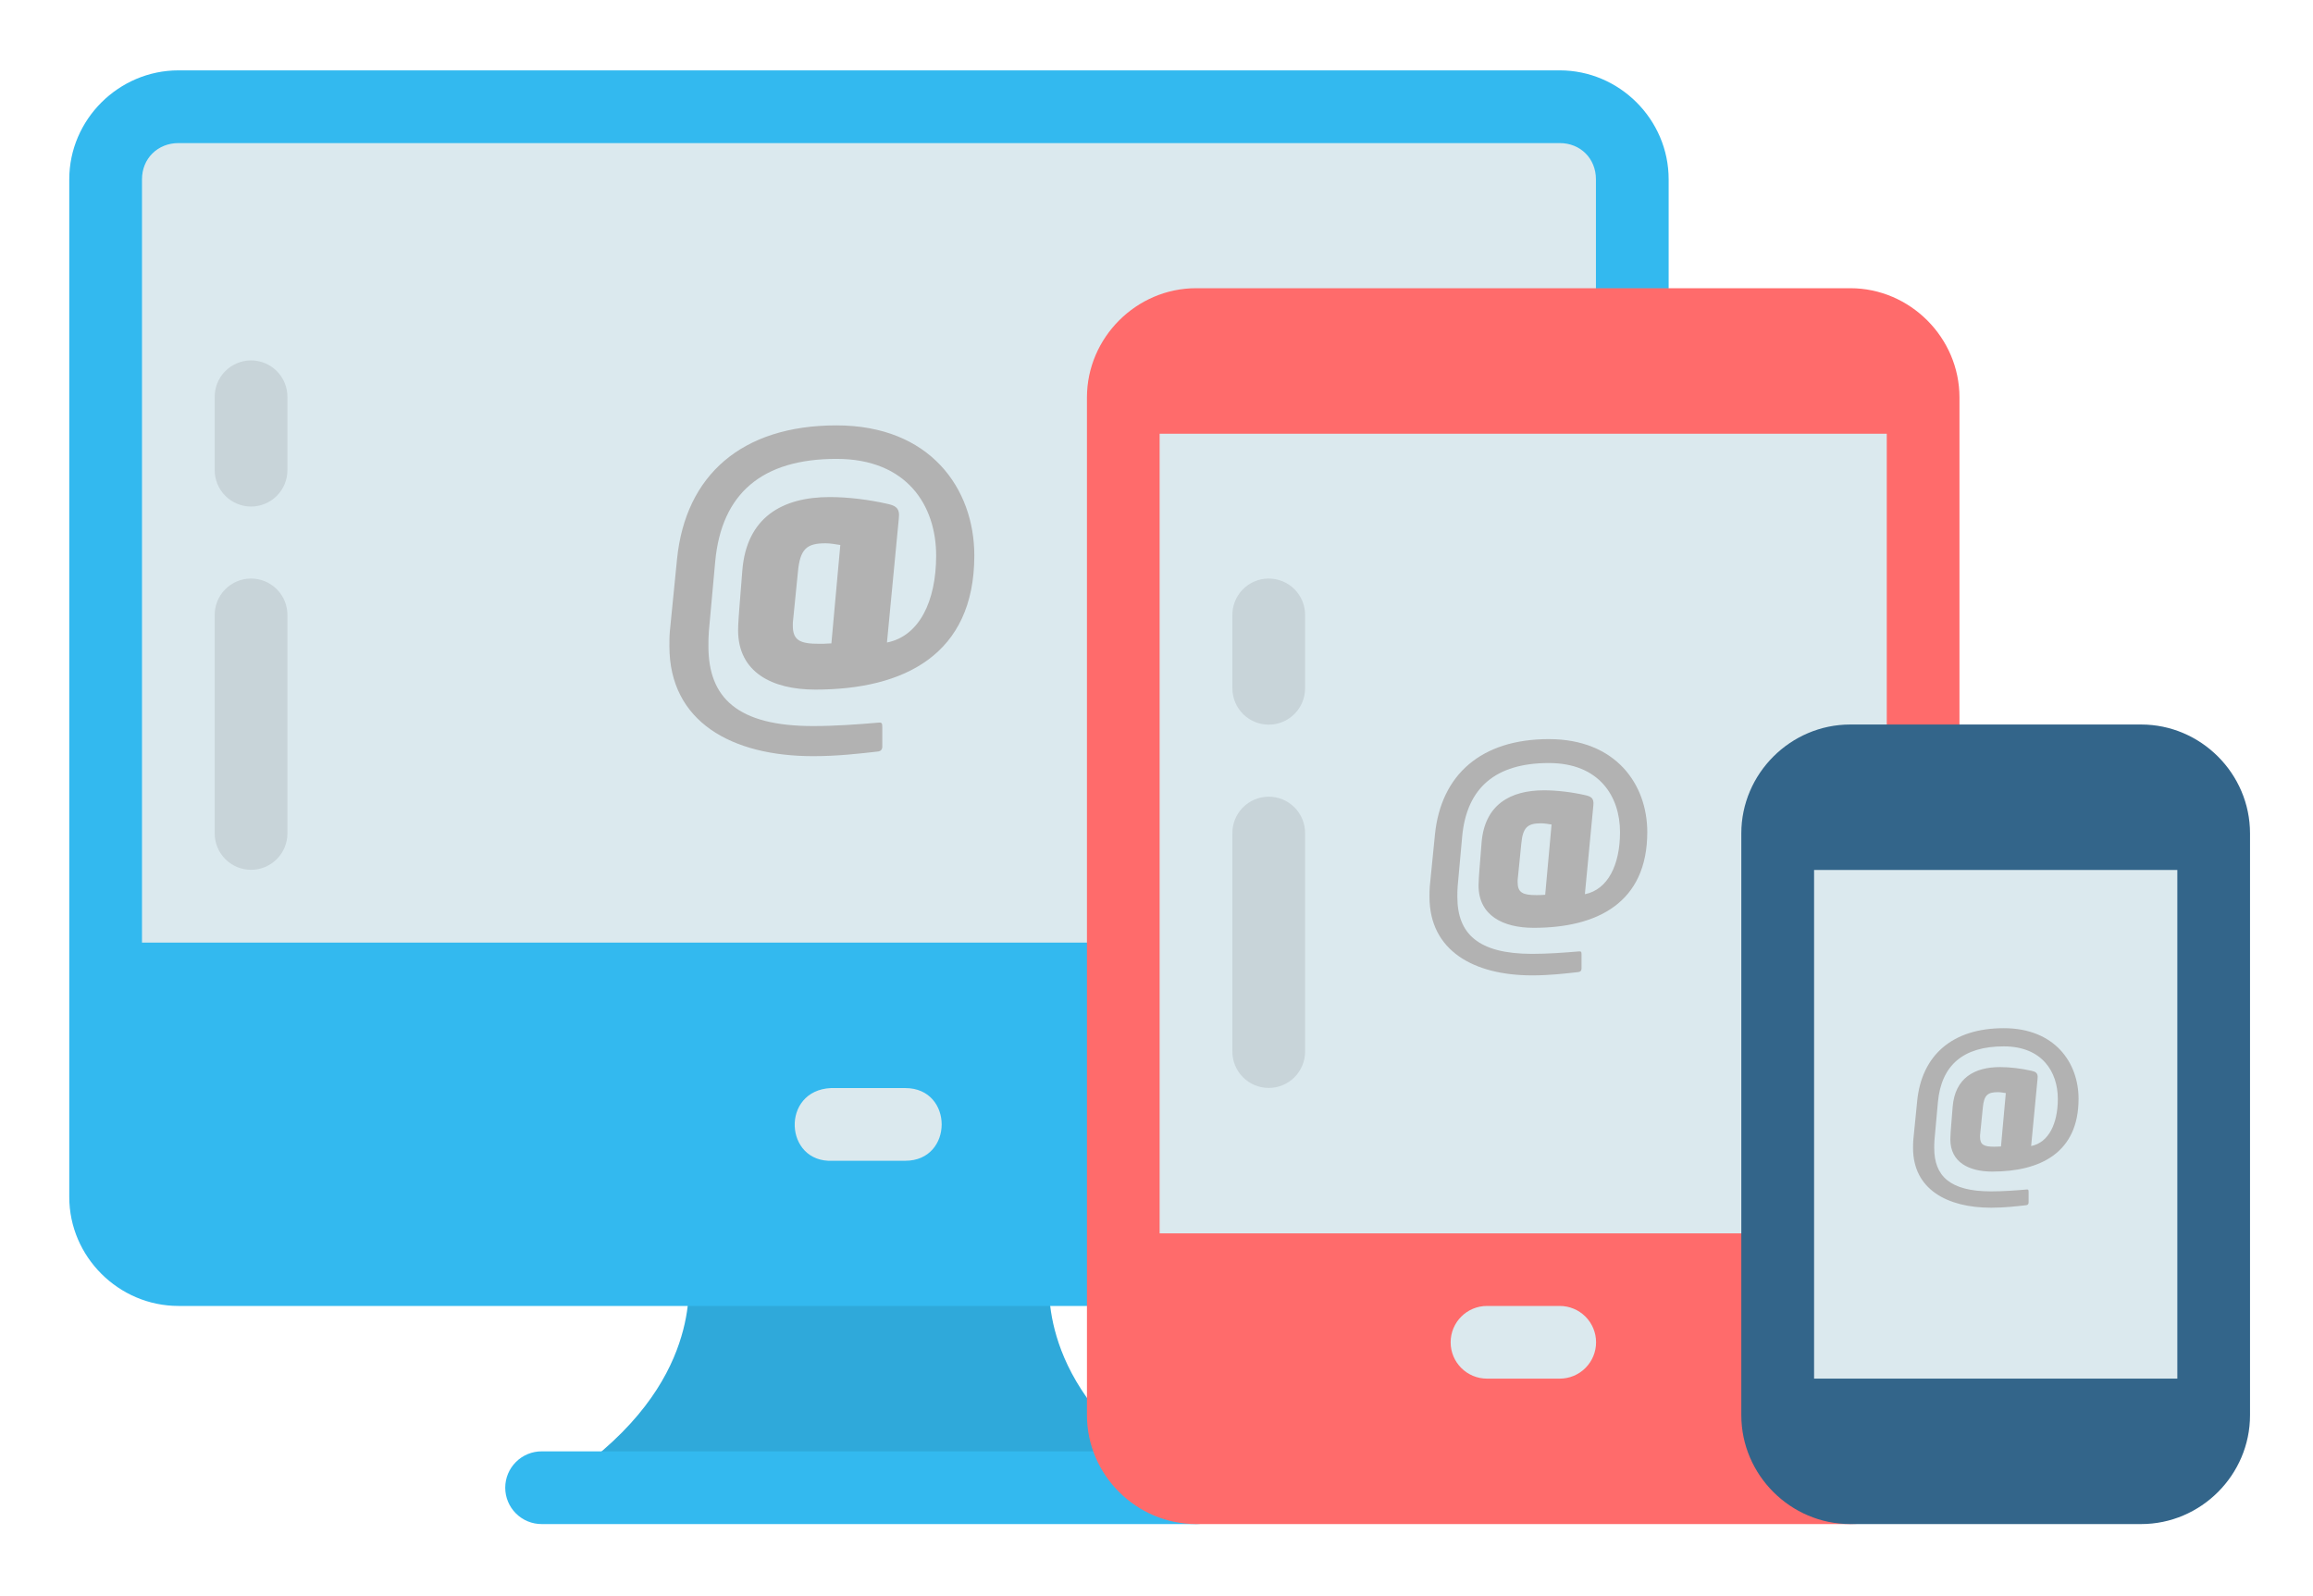 <?xml version="1.0" encoding="iso-8859-1"?>
<!-- Generator: Adobe Illustrator 24.2.1, SVG Export Plug-In . SVG Version: 6.00 Build 0)  -->
<svg version="1.1" id="Layer_1" xmlns="http://www.w3.org/2000/svg" xmlns:xlink="http://www.w3.org/1999/xlink" x="0px" y="0px"
	 viewBox="0 0 381.828 263.461" style="enable-background:new 0 0 381.828 263.461;" xml:space="preserve">
<g>
	<path style="fill:#2FA9DA;" d="M113.572,209.599c0,0,0.692,4.274-0.797,9.961c-1.488,5.688-5.144,13.418-15.058,21.352
		c-1.551,1.246-1.344,3.019-1.348,4.687h94.184c-0.004-1.668,0.214-3.441-1.336-4.687c-9.914-7.934-13.606-15.664-15.094-21.352
		c-1.488-5.687-0.809-9.961-0.809-9.961H113.572z M113.572,209.599"/>
	<path style="fill:#33B9EF;" d="M29.463,11.615c-9.867,0-18.028,8.117-18.028,17.984v167.996c0,9.867,8.161,17.985,18.028,17.985
		h228.012c9.871,0,17.984-8.118,17.984-17.985V29.599c0-9.867-8.113-17.984-17.984-17.984H29.463z M29.463,11.615"/>
	<path style="fill:#DBE9EE;" d="M29.463,23.619h228.012c3.429,0,5.98,2.55,5.98,5.98v126H23.439v-126
		C23.439,26.169,26.037,23.619,29.463,23.619L29.463,23.619z M29.463,23.619"/>
	<path style="fill:#DBE9EE;" d="M137.447,191.615h12.004c8,0,8-12,0-12h-12.293C128.869,179.998,129.443,192.002,137.447,191.615
		L137.447,191.615z M137.447,191.615"/>
	<path style="fill:#33B9EF;" d="M89.435,239.584c-1.597-0.008-3.132,0.621-4.261,1.75c-1.133,1.125-1.77,2.656-1.77,4.253
		c0,1.594,0.637,3.125,1.77,4.25c1.129,1.129,2.664,1.758,4.261,1.75h108.024c1.598,0.008,3.133-0.621,4.266-1.75
		c1.128-1.125,1.765-2.656,1.765-4.25c0-1.597-0.637-3.128-1.765-4.253c-1.133-1.129-2.668-1.758-4.266-1.75H89.435z
		 M89.435,239.584"/>
	<path style="fill:#C8D4D9;" d="M41.377,95.505c-1.598,0.016-3.125,0.672-4.238,1.821c-1.118,1.144-1.727,2.691-1.696,4.289v35.965
		c0,1.593,0.633,3.121,1.758,4.246s2.652,1.758,4.242,1.758c1.594,0,3.121-0.633,4.246-1.758s1.758-2.653,1.758-4.246v-35.965
		c0.028-1.621-0.597-3.188-1.742-4.336C44.56,96.127,43.002,95.486,41.377,95.505L41.377,95.505z M41.377,95.505"/>
	<path style="fill:#C8D4D9;" d="M41.377,59.494c-1.598,0.019-3.125,0.675-4.238,1.82c-1.118,1.148-1.727,2.695-1.696,4.293v12.004
		c0,1.59,0.633,3.117,1.758,4.246c1.125,1.125,2.652,1.758,4.242,1.758c1.594,0,3.121-0.633,4.246-1.758
		c1.125-1.129,1.758-2.656,1.758-4.246V65.607c0.028-1.621-0.597-3.188-1.742-4.34C44.56,60.115,43.002,59.478,41.377,59.494
		L41.377,59.494z M41.377,59.494"/>
	<path style="fill:#FF6B6B;" d="M197.455,47.576c-9.867,0-18.023,8.168-18.023,18.035v168c0,9.867,8.156,17.976,18.023,17.976
		h107.988c9.867,0,18.024-8.109,18.024-17.976v-168c0-9.867-8.157-18.035-18.024-18.035H197.455z M197.455,47.576"/>
	<rect x="191.432" y="71.599" style="fill:#DBE9EE;" width="120.035" height="132"/>
	<path style="fill:#33658A;" d="M305.443,119.599c-9.867,0-17.988,8.11-17.988,17.977v96.035c0,9.867,8.121,17.976,17.988,17.976
		h48.012c9.867,0,17.977-8.109,17.977-17.976v-96.035c0-9.867-8.11-17.977-17.977-17.977H305.443z M305.443,119.599"/>
	<rect x="299.467" y="143.611" style="fill:#DBE9EE;" width="59.965" height="83.965"/>
	<path style="fill:#DBE9EE;" d="M245.475,215.58c-3.317,0-6.004,2.683-6.004,6c0,3.316,2.687,6,6.004,6h12
		c1.593,0,3.121-0.629,4.246-1.758c1.125-1.125,1.757-2.653,1.757-4.242c0-1.59-0.632-3.118-1.757-4.243
		c-1.125-1.128-2.653-1.757-4.246-1.757H245.475z M245.475,215.58"/>
	<path style="fill:#C8D4D9;" d="M209.377,131.513c-1.594,0.016-3.113,0.668-4.227,1.805c-1.113,1.137-1.726,2.672-1.711,4.262
		v36.011c0,1.59,0.633,3.118,1.758,4.243c1.125,1.128,2.653,1.757,4.246,1.757c1.59,0,3.117-0.629,4.242-1.757
		c1.125-1.125,1.758-2.653,1.758-4.243V137.58c0.02-1.614-0.617-3.168-1.758-4.309C212.545,132.127,210.99,131.494,209.377,131.513
		L209.377,131.513z M209.377,131.513"/>
	<path style="fill:#C8D4D9;" d="M209.377,95.505c-1.602,0.016-3.129,0.672-4.242,1.821c-1.114,1.144-1.723,2.691-1.696,4.289v12.004
		c0,1.593,0.633,3.121,1.758,4.246s2.653,1.758,4.246,1.758c1.59,0,3.117-0.633,4.242-1.758s1.758-2.653,1.758-4.246v-12.004
		c0.032-1.621-0.597-3.188-1.742-4.336C212.56,96.127,210.998,95.486,209.377,95.505L209.377,95.505z M209.377,95.505"/>
</g>
<g>
	<path style="fill:#B2B2B2;" d="M328.877,193.399c-3.876,0-6.915-1.558-6.915-5.319c0-0.531,0.076-1.52,0.113-2.014l0.267-3.343
		c0.38-4.75,3.571-6.573,7.827-6.573c1.633,0,3.495,0.228,5.167,0.607c0.684,0.152,1.14,0.342,1.025,1.292l-1.063,11.133
		c2.888-0.57,4.407-3.686,4.407-7.789c0-4.445-2.584-8.663-8.929-8.663c-6.649,0-10.297,3.078-10.866,9.195l-0.57,6.269
		c-0.038,0.456-0.038,0.912-0.038,1.33c0,4.597,2.584,7.143,9.385,7.143c1.938,0,4.065-0.151,5.813-0.304
		c0.342-0.038,0.38,0.038,0.38,0.418v1.71c0,0.266-0.114,0.418-0.38,0.456c-1.672,0.189-3.609,0.417-5.813,0.417
		c-7.295,0-12.88-3.077-12.88-9.84c0-0.418,0-0.912,0.038-1.33l0.646-6.497c0.76-7.484,5.775-11.968,14.286-11.968
		c8.396,0,12.349,5.661,12.349,11.664C343.125,190.283,336.818,193.399,328.877,193.399z M329.789,180.291
		c-1.671,0-2.279,0.493-2.469,2.583l-0.418,4.18c-0.038,0.228-0.038,0.418-0.038,0.607c0,1.33,0.646,1.634,2.355,1.634
		c0.38,0,0.418,0,1.102-0.038l0.798-8.814C330.586,180.366,330.245,180.291,329.789,180.291z"/>
</g>
<g>
	<path style="fill:#B2B2B2;" d="M253.179,153.161c-5.101,0-9.101-2.051-9.101-7.001c0-0.7,0.101-2,0.15-2.649l0.35-4.4
		c0.5-6.251,4.7-8.65,10.301-8.65c2.15,0,4.601,0.3,6.801,0.8c0.899,0.2,1.5,0.45,1.35,1.7l-1.399,14.65
		c3.8-0.75,5.8-4.851,5.8-10.25c0-5.851-3.4-11.401-11.751-11.401c-8.75,0-13.551,4.05-14.301,12.1l-0.75,8.251
		c-0.05,0.6-0.05,1.2-0.05,1.75c0,6.051,3.4,9.4,12.351,9.4c2.551,0,5.351-0.2,7.65-0.399c0.45-0.051,0.5,0.05,0.5,0.55v2.25
		c0,0.35-0.149,0.55-0.5,0.6c-2.2,0.25-4.75,0.551-7.65,0.551c-9.601,0-16.951-4.051-16.951-12.951c0-0.55,0-1.2,0.051-1.75
		l0.85-8.551c1-9.85,7.601-15.75,18.801-15.75c11.051,0,16.251,7.45,16.251,15.351C271.93,149.061,263.63,153.161,253.179,153.161z
		 M254.379,135.91c-2.2,0-3,0.649-3.25,3.399l-0.55,5.501c-0.051,0.3-0.051,0.55-0.051,0.8c0,1.75,0.851,2.15,3.101,2.15
		c0.5,0,0.55,0,1.45-0.05l1.05-11.602C255.429,136.01,254.98,135.91,254.379,135.91z"/>
</g>
<g>
	<path style="fill:#B2B2B2;" d="M134.586,113.836c-7.141,0-12.741-2.87-12.741-9.801c0-0.98,0.141-2.8,0.21-3.71l0.49-6.161
		c0.7-8.751,6.581-12.111,14.422-12.111c3.01,0,6.44,0.42,9.521,1.12c1.261,0.28,2.101,0.63,1.891,2.38l-1.96,20.512
		c5.32-1.05,8.12-6.791,8.12-14.352c0-8.191-4.76-15.962-16.451-15.962c-12.252,0-18.973,5.671-20.022,16.942l-1.05,11.551
		c-0.07,0.84-0.07,1.68-0.07,2.45c0,8.471,4.761,13.162,17.292,13.162c3.57,0,7.49-0.28,10.711-0.561c0.63-0.07,0.7,0.07,0.7,0.771
		v3.15c0,0.49-0.21,0.77-0.7,0.84c-3.08,0.35-6.65,0.77-10.711,0.77c-13.441,0-23.732-5.67-23.732-18.132c0-0.77,0-1.68,0.07-2.45
		l1.189-11.971c1.4-13.792,10.642-22.052,26.323-22.052c15.472,0,22.752,10.431,22.752,21.492
		C160.839,108.095,149.218,113.836,134.586,113.836z M136.267,89.684c-3.08,0-4.2,0.91-4.551,4.76l-0.77,7.701
		c-0.07,0.42-0.07,0.77-0.07,1.12c0,2.45,1.19,3.01,4.341,3.01c0.699,0,0.77,0,2.029-0.07l1.471-16.242
		C137.737,89.824,137.107,89.684,136.267,89.684z"/>
</g>
</svg>
